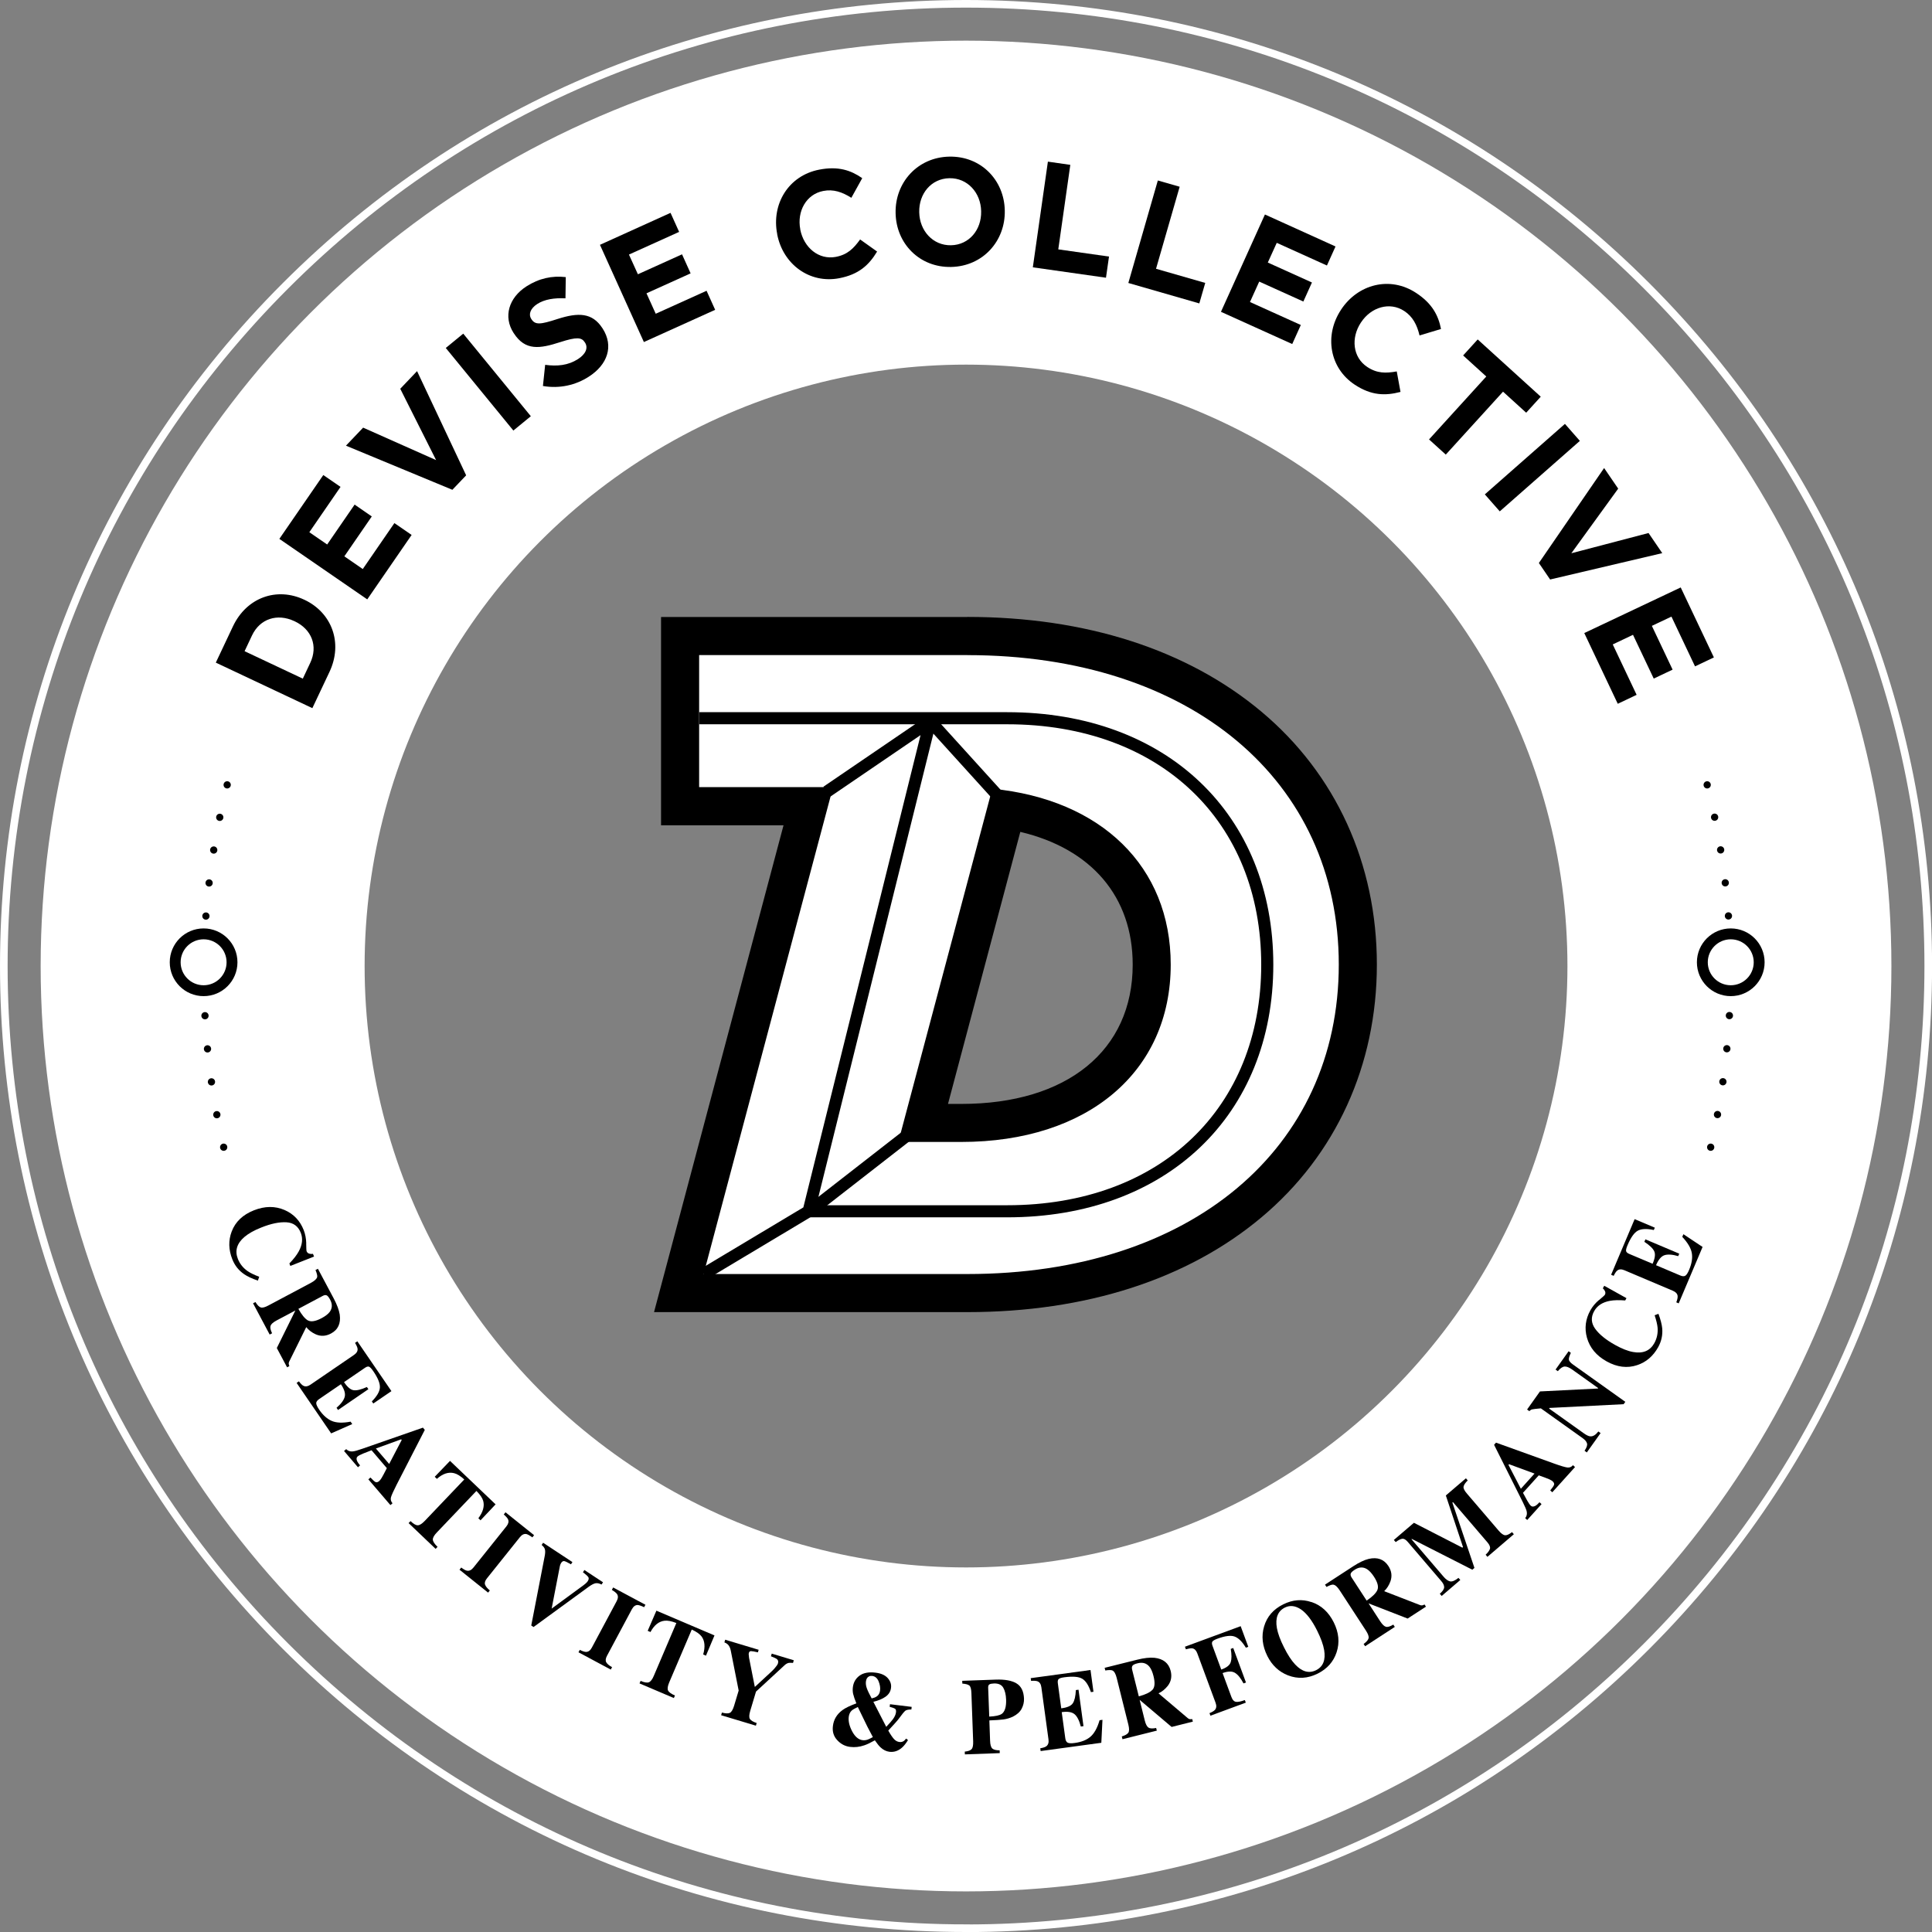 <?xml version="1.0" encoding="UTF-8"?> <svg xmlns="http://www.w3.org/2000/svg" id="a" width="319.59" height="319.59" viewBox="0 0 319.59 319.59"><rect x="0" y="0" width="319.59" height="319.59" fill="#808080" stroke="none"/><path d="M159.8,318.96c-42.51,0-82.49-16.56-112.55-46.62C17.19,242.28.63,202.31.63,159.8S17.19,77.31,47.25,47.25C77.31,17.19,117.28.63,159.8.63s82.49,16.56,112.55,46.62c30.06,30.06,46.62,70.03,46.62,112.55s-16.56,82.48-46.62,112.55c-30.06,30.06-70.03,46.62-112.55,46.62ZM159.8,57.33c-56.5,0-102.46,45.97-102.46,102.46s45.97,102.46,102.46,102.46,102.46-45.97,102.46-102.46-45.97-102.46-102.46-102.46Z" fill="none" stroke="#fff" stroke-miterlimit="10" stroke-width="1.26"></path><circle cx="159.8" cy="159.8" r="126.28" fill="none" stroke="#fff" stroke-linejoin="round" stroke-width="53.59"></circle><path d="M35.7,109.61l2.83-5.99c2.28-4.83,7.3-6.54,11.79-4.42l.05.02c4.49,2.12,6.41,7.1,4.13,11.93l-2.83,5.99-15.97-7.53ZM51.32,109.65c1.31-2.77.25-5.55-2.58-6.88l-.05-.02c-2.83-1.33-5.69-.4-7,2.36l-1.23,2.61,9.63,4.54,1.23-2.61Z" fill="#000" stroke-width="0"></path><path d="M46.21,89.14l7.27-10.56,2.85,1.96-5.16,7.5,2.95,2.03,4.54-6.6,2.84,1.96-4.54,6.6,3.05,2.1,5.23-7.6,2.85,1.96-7.34,10.66-14.54-10.01Z" fill="#000" stroke-width="0"></path><path d="M57.22,73.73l2.85-2.99,12.07,5.37-5.93-11.8,2.78-2.92,8.12,17.24-2.28,2.39-17.61-7.3Z" fill="#000" stroke-width="0"></path><path d="M73.74,57.56l2.89-2.37,11.18,13.66-2.89,2.37-11.18-13.66Z" fill="#000" stroke-width="0"></path><path d="M89.81,63.86l.37-3.51c2,.27,3.79.1,5.43-.95,1.29-.83,1.72-1.86,1.16-2.73l-.03-.04c-.53-.83-1.3-.93-4.09-.03-3.37,1.09-5.76,1.46-7.66-1.48l-.03-.04c-1.74-2.69-.8-5.82,2.11-7.7,2.08-1.34,4.29-1.81,6.52-1.54l-.05,3.51c-1.85-.09-3.45.16-4.66.93-1.2.78-1.47,1.76-1,2.48l.03.04c.63.97,1.45.9,4.34-.04,3.4-1.09,5.73-1.06,7.4,1.53l.03.04c1.9,2.95.8,6-2.28,7.98-2.16,1.4-4.85,2.02-7.59,1.54Z" fill="#000" stroke-width="0"></path><path d="M99.24,40.5l11.68-5.29,1.42,3.15-8.3,3.75,1.48,3.26,7.3-3.3,1.42,3.15-7.3,3.3,1.53,3.38,8.41-3.8,1.42,3.15-11.79,5.33-7.27-16.09Z" fill="#000" stroke-width="0"></path><path d="M128.56,38.75v-.05c-.96-4.93,1.84-9.65,6.97-10.64,3.15-.61,5.24.12,7.1,1.41l-1.8,3.25c-1.52-.96-2.98-1.46-4.65-1.13-2.81.54-4.37,3.36-3.8,6.33v.05c.58,2.97,3.04,5.07,5.9,4.52,1.91-.37,2.92-1.38,4-2.88l2.81,2c-1.35,2.24-3.03,3.79-6.25,4.41-4.91.95-9.32-2.29-10.28-7.27Z" fill="#000" stroke-width="0"></path><path d="M148.15,35.27v-.05c-.1-5.02,3.62-9.2,8.87-9.31,5.24-.11,9.09,3.87,9.19,8.89v.05c.1,5.02-3.62,9.2-8.87,9.31-5.24.11-9.09-3.87-9.19-8.89ZM162.3,34.97v-.05c-.06-3.03-2.25-5.5-5.26-5.44-3.01.06-5.05,2.58-4.98,5.6v.05c.06,3.03,2.25,5.5,5.26,5.44,3.01-.06,5.05-2.58,4.98-5.6Z" fill="#000" stroke-width="0"></path><path d="M173.35,26.74l3.7.53-1.99,13.98,8.39,1.19-.5,3.5-12.1-1.72,2.49-17.47Z" fill="#000" stroke-width="0"></path><path d="M191.55,29.86l3.59,1.03-3.91,13.57,8.14,2.34-.98,3.39-11.74-3.38,4.88-16.96Z" fill="#000" stroke-width="0"></path><path d="M209.24,35.48l11.68,5.29-1.42,3.15-8.3-3.75-1.48,3.26,7.3,3.3-1.42,3.15-7.3-3.3-1.53,3.38,8.41,3.8-1.42,3.15-11.79-5.33,7.27-16.09Z" fill="#000" stroke-width="0"></path><path d="M221.81,51.26l.03-.04c2.76-4.19,8.06-5.63,12.42-2.76,2.68,1.76,3.67,3.74,4.11,5.96l-3.55,1.07c-.42-1.75-1.12-3.12-2.54-4.05-2.39-1.57-5.48-.64-7.14,1.89l-.03.04c-1.66,2.53-1.36,5.74,1.07,7.34,1.62,1.07,3.06,1.05,4.87.73l.62,3.39c-2.53.66-4.82.61-7.56-1.19-4.18-2.75-5.08-8.14-2.3-12.37Z" fill="#000" stroke-width="0"></path><path d="M245.86,62.28l-3.83-3.48,2.41-2.65,10.43,9.47-2.41,2.65-3.83-3.48-9.47,10.41-2.77-2.51,9.47-10.41Z" fill="#000" stroke-width="0"></path><path d="M258.87,70.12l2.47,2.81-13.25,11.66-2.47-2.81,13.25-11.66Z" fill="#000" stroke-width="0"></path><path d="M265.35,77.42l2.33,3.41-7.75,10.69,12.77-3.35,2.27,3.33-18.55,4.36-1.86-2.73,10.79-15.71Z" fill="#000" stroke-width="0"></path><path d="M278.02,97.17l5.49,11.58-3.12,1.48-3.9-8.23-3.24,1.53,3.43,7.24-3.12,1.48-3.43-7.24-3.35,1.59,3.95,8.34-3.12,1.48-5.54-11.7,15.96-7.55Z" fill="#000" stroke-width="0"></path><path d="M50.65,205.68c.01.79.03,1.22.07,1.3.08.21.23.34.44.4s.41.07.61.03l.18.45-3.92,1.55-.16-.41c.7-.72,1.21-1.38,1.54-1.98.61-1.11.72-2.14.34-3.1-.43-1.08-1.21-1.66-2.36-1.73s-2.54.21-4.16.86c-1.2.47-2.13,1-2.8,1.57-1.25,1.07-1.61,2.28-1.08,3.63.33.83.87,1.5,1.63,2.03.44.3,1.07.61,1.9.92l-.22.64c-.98-.34-1.73-.69-2.24-1.04-.92-.62-1.58-1.45-1.99-2.49-.63-1.59-.66-3.12-.11-4.58.61-1.62,1.84-2.79,3.68-3.52,1.82-.72,3.52-.73,5.1-.04,1.48.65,2.53,1.76,3.14,3.31.26.67.4,1.4.42,2.19Z" fill="#000" stroke-width="0"></path><path d="M42.25,215.37c.3.5.59.8.87.9.28.1.71-.01,1.3-.33l7.03-3.74c.61-.33.95-.65,1.02-.97.04-.21-.05-.6-.28-1.14l.4-.21,2.62,4.92c.54,1.02.87,1.91.99,2.66.2,1.46-.28,2.51-1.45,3.13-.86.46-1.71.5-2.55.12-.63-.29-1.15-.69-1.54-1.18l-2.8,5.66c-.08.15-.11.28-.1.4s.05.25.11.39l-.38.2-1.7-3.19,3.07-6.21h0s-3.11,1.65-3.11,1.65c-.56.3-.89.59-.99.87s-.02.7.25,1.25l-.4.21-2.75-5.17.4-.21ZM50.94,218.42c.5.28,1.26.16,2.26-.37.62-.33,1.06-.67,1.33-1.02.45-.61.48-1.29.08-2.04-.22-.41-.41-.65-.59-.72-.17-.07-.38-.04-.62.09l-4.04,2.15c.55.99,1.08,1.63,1.58,1.92Z" fill="#000" stroke-width="0"></path><path d="M49.07,228.76l.38-.26c.29.4.55.65.77.75.34.16.72.09,1.14-.2l7.2-4.92c.43-.3.63-.63.59-1.01-.02-.22-.16-.55-.42-.98l.38-.26,5.64,8.24-3,2.05-.24-.35c.83-.84,1.28-1.59,1.33-2.27s-.31-1.59-1.1-2.74c-.3-.44-.54-.68-.71-.74-.18-.05-.4.01-.68.21l-3.44,2.35c.55.82,1.08,1.27,1.59,1.34.51.07,1.24-.1,2.19-.53l.25.36-5.02,3.44-.25-.36c.78-.68,1.23-1.3,1.36-1.85.13-.55-.08-1.23-.64-2.05l-3.6,2.46c-.31.21-.48.44-.48.67,0,.23.16.59.49,1.08.62.91,1.32,1.53,2.08,1.86.76.33,1.8.37,3.12.12l.27.4-3.49,1.54-5.72-8.36Z" fill="#000" stroke-width="0"></path><path d="M57.26,239.71c.29.3.66.43,1.1.38.28-.02.82-.17,1.61-.45l9.99-3.48.31.37-4.67,9.09c-.52,1.02-.83,1.71-.93,2.07-.09.36,0,.69.26.98l-.35.3-3.65-4.26.35-.3c.38.41.66.66.84.75.17.08.38.03.61-.17.11-.09.24-.27.4-.52.09-.15.2-.34.32-.57l.54-1.04-2.53-2.96c-.71.27-1.17.45-1.38.54-.45.19-.76.35-.92.48-.2.17-.23.42-.1.75.08.19.25.44.5.74l-.35.3-2.3-2.69.35-.3ZM64.37,242.18l2.08-3.98-.09-.11-4.18,1.52,2.2,2.56Z" fill="#000" stroke-width="0"></path><path d="M74.43,241.65l7.55,7.2-2.49,2.64-.36-.34c.78-1.05,1.04-2.01.8-2.88-.14-.48-.51-1.03-1.12-1.64l-6.54,6.86c-.46.48-.68.87-.67,1.19.01.31.27.71.78,1.2l-.32.33-4.47-4.26.32-.33c.49.47.89.7,1.2.69.31,0,.7-.25,1.15-.72l6.54-6.86c-.63-.57-1.19-.92-1.69-1.04-.92-.23-1.87.08-2.84.94l-.36-.34,2.52-2.62Z" fill="#000" stroke-width="0"></path><path d="M76.3,259.3c.39.3.7.47.94.52.39.07.75-.1,1.08-.52l5.45-6.81c.33-.41.42-.79.28-1.14-.09-.21-.33-.49-.72-.83l.29-.36,4.73,3.79-.29.36c-.44-.32-.77-.5-.99-.55-.38-.07-.73.1-1.07.52l-5.45,6.81c-.31.39-.42.74-.31,1.04.11.3.37.62.79.96l-.29.36-4.73-3.79.29-.36Z" fill="#000" stroke-width="0"></path><path d="M94.69,258.4l-.24.37c-.54-.31-.9-.49-1.1-.53-.19-.04-.37.06-.53.31-.05.08-.09.15-.12.23s-.06.16-.08.26l-1.37,7.07h-.02s5.25-3.85,5.25-3.85c.12-.08.23-.17.34-.27.18-.15.31-.29.39-.41.19-.28.22-.52.11-.69-.12-.18-.41-.45-.89-.81l.24-.37,3.08,2.03-.24.37c-.38-.19-.71-.26-1-.21-.29.06-.66.25-1.12.58l-9.13,6.66-.38-.25,2.22-11.46c.09-.46.11-.82.05-1.09-.05-.26-.24-.52-.55-.77l.24-.37,4.85,3.2Z" fill="#000" stroke-width="0"></path><path d="M95.91,272.92c.44.22.78.33,1.02.34.4,0,.72-.24.97-.71l4.11-7.69c.25-.47.27-.86.06-1.17-.13-.19-.41-.42-.86-.69l.22-.4,5.34,2.86-.22.4c-.49-.23-.85-.35-1.08-.36-.38,0-.7.24-.95.71l-4.11,7.69c-.24.45-.28.81-.12,1.08.16.28.48.54.96.8l-.22.4-5.34-2.86.22-.4Z" fill="#000" stroke-width="0"></path><path d="M108.59,266.44l9.6,4.09-1.41,3.35-.46-.2c.36-1.26.27-2.25-.26-2.97-.3-.4-.84-.79-1.63-1.15l-3.72,8.72c-.26.61-.33,1.06-.21,1.34s.5.57,1.15.85l-.18.42-5.68-2.42.18-.42c.62.27,1.08.34,1.37.23.29-.12.57-.47.82-1.08l3.72-8.72c-.79-.31-1.44-.44-1.95-.38-.95.11-1.72.73-2.33,1.87l-.46-.2,1.44-3.33Z" fill="#000" stroke-width="0"></path><path d="M125.5,272.89l-.13.44c-.58-.14-.96-.2-1.14-.2-.18,0-.3.1-.35.28-.02.08-.04.17-.03.27,0,.1.02.29.06.56l.95,4.8h.02s2.69-2.49,2.69-2.49c.17-.15.36-.34.56-.57.31-.35.5-.63.56-.82.09-.3.04-.54-.17-.71-.14-.11-.47-.27-.99-.47l.13-.44,3.65,1.1-.13.44c-.28-.03-.51-.03-.69-.01-.23.05-.45.16-.65.34l-4.78,4.41-.95,3.17c-.2.66-.22,1.11-.06,1.36s.53.48,1.12.67l-.13.44-5.75-1.73.13-.44c.62.17,1.06.18,1.33.04.26-.14.49-.53.68-1.15l.76-2.53-1.31-6.63c-.09-.44-.25-.77-.5-1.01-.17-.15-.35-.26-.55-.33l.13-.44,5.55,1.67Z" fill="#000" stroke-width="0"></path><path d="M141.14,280.28c-.09-.39-.11-.78-.06-1.18.1-.81.47-1.45,1.11-1.92.64-.46,1.52-.63,2.64-.49.92.11,1.6.42,2.03.91s.61,1.03.53,1.61c-.07.6-.37,1.08-.89,1.45-.52.37-1.2.65-2.03.85l2.13,4.14c.55-.58.92-1,1.1-1.25.29-.4.46-.77.51-1.13.04-.3,0-.49-.13-.59-.12-.1-.43-.21-.91-.34l.05-.43,3.59.44-.05.43c-.48,0-.81.07-.99.2s-.55.58-1.1,1.34c-.09.13-.31.4-.67.79-.18.2-.53.59-1.06,1.16.36.65.68,1.11.94,1.4.27.29.57.45.9.49.28.03.52-.02.73-.17.11-.08.24-.21.38-.4l.31.25c-.32.53-.64.94-.98,1.24-.63.56-1.33.79-2.08.7-.54-.07-1.03-.31-1.48-.73-.26-.24-.57-.63-.94-1.17-.71.4-1.29.68-1.75.83-.79.27-1.57.36-2.34.26-.83-.1-1.54-.47-2.13-1.11-.6-.64-.84-1.42-.72-2.35.13-1.08.66-1.95,1.58-2.63.51-.37,1.28-.74,2.3-1.11-.26-.63-.43-1.14-.52-1.52ZM143.57,287.75c.18-.07.45-.2.82-.4-.46-.87-.77-1.46-.92-1.75-.15-.3-.45-.92-.9-1.85l-.67-1.38c-.49.23-.82.42-1,.58-.28.25-.44.6-.5,1.04-.09.73.1,1.53.57,2.42.47.88,1.05,1.37,1.73,1.45.28.03.57,0,.87-.11ZM145.01,280.64c.33-.22.52-.56.57-1,.06-.46-.02-.97-.24-1.51s-.58-.84-1.07-.9c-.19-.02-.37,0-.54.09-.27.14-.44.42-.49.83-.04.34,0,.71.15,1.12.14.4.41.96.8,1.68.36-.08.63-.18.82-.32Z" fill="#000" stroke-width="0"></path><path d="M159.6,289.75c.57-.06.95-.2,1.13-.42.19-.21.27-.64.25-1.28l-.29-7.96c-.02-.68-.14-1.1-.34-1.27-.2-.17-.59-.28-1.16-.32l-.02-.46,5.57-.2c1.48-.05,2.61.15,3.4.62.79.47,1.2,1.31,1.25,2.52.02.59-.11,1.15-.39,1.68-.28.53-.76.96-1.45,1.31-.52.24-1.04.39-1.56.46-.52.07-1.3.12-2.33.16l.12,3.36c.02.66.15,1.09.37,1.29s.63.3,1.21.3l.02.46-5.77.21-.02-.46ZM165.69,283.53c.53-.38.78-1.17.74-2.38-.03-.82-.19-1.48-.47-1.97-.28-.49-.8-.73-1.55-.7-.34.01-.59.06-.74.15-.15.09-.21.26-.21.5l.18,4.83c1.03-.05,1.71-.2,2.05-.44Z" fill="#000" stroke-width="0"></path><path d="M172.14,289.65l-.06-.45c.49-.08.83-.2,1.02-.35.29-.23.41-.6.34-1.11l-1.18-8.64c-.07-.52-.28-.84-.64-.98-.21-.08-.56-.11-1.06-.07l-.06-.45,9.89-1.35.49,3.6-.42.06c-.38-1.12-.85-1.86-1.43-2.21-.58-.35-1.56-.43-2.94-.25-.53.07-.85.17-.98.31s-.17.37-.12.7l.56,4.13c.98-.12,1.62-.4,1.91-.83.29-.43.46-1.16.51-2.19l.44-.06.82,6.03-.44.06c-.26-1-.61-1.68-1.04-2.04s-1.14-.48-2.12-.34l.59,4.32c.05.38.18.62.39.73.21.11.6.13,1.18.05,1.1-.15,1.96-.49,2.59-1.03s1.14-1.45,1.51-2.73l.48-.07-.19,3.8-10.04,1.37Z" fill="#000" stroke-width="0"></path><path d="M185.57,287.24c.56-.17.92-.38,1.08-.62.16-.25.16-.69,0-1.34l-1.93-7.73c-.17-.67-.4-1.08-.7-1.22-.2-.09-.59-.1-1.18,0l-.11-.44,5.41-1.35c1.12-.28,2.06-.38,2.82-.31,1.47.16,2.37.88,2.69,2.16.24.95.07,1.79-.5,2.51-.44.54-.94.95-1.51,1.21l4.81,4.08c.13.11.25.18.36.19.11.02.25.01.41-.01l.1.42-3.51.88-5.29-4.48h0s.85,3.42.85,3.42c.15.61.36,1,.61,1.17.25.16.67.18,1.27.06l.11.44-5.68,1.42-.11-.44ZM190.63,279.54c.4-.42.46-1.19.18-2.29-.17-.68-.39-1.19-.67-1.54-.48-.59-1.13-.78-1.96-.57-.45.11-.73.24-.84.4s-.13.36-.07.63l1.11,4.44c1.1-.29,1.84-.65,2.24-1.07Z" fill="#000" stroke-width="0"></path><path d="M200.07,283.39c.46-.19.77-.38.92-.56.24-.29.27-.67.09-1.16l-3.02-8.17c-.18-.49-.45-.76-.81-.83-.22-.04-.58.02-1.08.16l-.16-.43,9.22-3.4,1.26,3.41-.4.15c-.59-.98-1.2-1.59-1.83-1.83-.63-.25-1.59-.13-2.87.34-.48.18-.76.34-.85.5-.09.16-.08.39.04.7l1.44,3.91c.88-.31,1.41-.72,1.57-1.24.16-.52.16-1.24,0-2.18l.41-.15,2.11,5.71-.41.15c-.45-.87-.92-1.45-1.41-1.75s-1.17-.28-2.05.04l1.45,3.93c.19.52.46.8.81.83.35.03.82-.07,1.42-.3l.16.43-5.85,2.16-.16-.43Z" fill="#000" stroke-width="0"></path><path d="M216.96,265.01c1.6.54,2.82,1.66,3.67,3.36.84,1.69,1,3.34.47,4.95-.52,1.57-1.56,2.74-3.12,3.52-1.66.83-3.29.92-4.91.3-1.51-.59-2.65-1.66-3.42-3.19-.84-1.69-1.02-3.33-.54-4.92.48-1.62,1.53-2.83,3.16-3.64,1.57-.78,3.13-.9,4.68-.37ZM219.04,272.95c-.15-.89-.54-1.96-1.16-3.21-.85-1.71-1.75-2.88-2.67-3.51-.93-.62-1.81-.73-2.66-.31-1.17.58-1.62,1.71-1.33,3.38.16.88.54,1.94,1.16,3.17.62,1.25,1.25,2.21,1.86,2.86,1.14,1.22,2.3,1.53,3.47.95,1.16-.58,1.6-1.69,1.33-3.34Z" fill="#000" stroke-width="0"></path><path d="M225.57,271.94c.48-.34.75-.66.82-.94.07-.28-.08-.71-.44-1.27l-4.35-6.67c-.38-.58-.73-.89-1.06-.93-.22-.03-.59.1-1.11.38l-.25-.38,4.67-3.04c.97-.63,1.82-1.04,2.56-1.22,1.44-.33,2.52.06,3.25,1.17.54.82.65,1.66.35,2.53-.24.66-.58,1.2-1.04,1.64l5.88,2.28c.16.07.29.09.41.07.11-.02.24-.07.38-.15l.24.36-3.03,1.97-6.46-2.51h0s1.92,2.96,1.92,2.96c.35.53.66.83.95.91s.7-.05,1.22-.36l.25.38-4.91,3.2-.25-.38ZM227.84,263.02c.24-.53.05-1.27-.57-2.22-.38-.58-.76-.99-1.14-1.23-.64-.4-1.32-.37-2.04.1-.39.25-.61.47-.66.65-.05.18,0,.38.14.61l2.5,3.84c.94-.63,1.53-1.21,1.77-1.74Z" fill="#000" stroke-width="0"></path><path d="M238.15,263.66c.5-.43.74-.8.74-1.11,0-.31-.16-.64-.47-1l-5.56-6.5c-.32-.37-.61-.54-.88-.51-.27.03-.64.21-1.11.55l-.3-.35,3.32-2.84,8.01,4.11.11-.09-2.84-8.54,3.32-2.84.3.35c-.42.42-.65.76-.69,1.04-.05.28.15.68.61,1.2l5.18,6.05c.43.5.79.76,1.09.78.3.02.67-.16,1.14-.52l.3.35-4.37,3.74-.3-.35c.38-.35.61-.67.71-.96.09-.29-.04-.64-.39-1.06l-5.72-6.68-.1.08,3.65,10.8-.35.3-10-5.09-.06.05,5.29,6.18c.39.46.76.72,1.1.79.34.07.8-.12,1.38-.58l.3.35-3.08,2.64-.3-.35Z" fill="#000" stroke-width="0"></path><path d="M252.3,251.13c.26-.33.34-.71.24-1.14-.06-.27-.28-.79-.65-1.53l-4.74-9.46.32-.36,9.61,3.46c1.08.39,1.8.6,2.18.65s.69-.08.94-.38l.34.31-3.76,4.17-.34-.31c.36-.43.57-.74.63-.93.06-.18-.02-.38-.25-.59-.1-.09-.29-.2-.57-.33-.16-.07-.37-.15-.61-.24l-1.1-.4-2.61,2.89c.36.67.6,1.1.71,1.3.24.42.44.71.6.85.19.17.44.17.75,0,.18-.1.41-.3.67-.59l.34.31-2.37,2.63-.34-.31ZM253.84,243.76l-4.21-1.55-.1.11,2.05,3.95,2.26-2.51Z" fill="#000" stroke-width="0"></path><path d="M262.11,239.99c.36-.53.5-.95.41-1.23-.08-.29-.32-.57-.69-.84l-6.94-4.95c-.81.07-1.29.13-1.45.17-.16.04-.31.14-.46.29l-.37-.27,2.13-2.99,9.58-.48.05-.07-4.3-3.07c-.5-.35-.91-.52-1.25-.5s-.71.28-1.13.77l-.37-.27,2.16-3.03.37.27c-.24.5-.35.86-.33,1.1s.25.52.7.84l8.64,6.16-.28.39-12.26.62-.07.1,5.75,4.1c.45.32.81.49,1.08.5.44.03.88-.24,1.32-.81l.37.27-2.28,3.2-.37-.27Z" fill="#000" stroke-width="0"></path><path d="M264.5,215.07c.6-.51.93-.8.97-.88.11-.19.12-.39.03-.59-.09-.2-.21-.36-.36-.49l.23-.42,3.68,2.05-.21.38c-1-.08-1.84-.06-2.51.06-1.25.23-2.12.8-2.62,1.7-.57,1.01-.51,1.99.16,2.92.67.93,1.77,1.83,3.3,2.68,1.13.63,2.12,1.02,2.99,1.17,1.62.29,2.79-.2,3.5-1.47.43-.78.61-1.63.54-2.55-.05-.53-.21-1.21-.49-2.06l.63-.24c.36.97.56,1.77.62,2.39.1,1.1-.12,2.14-.66,3.12-.83,1.49-1.99,2.49-3.48,2.98-1.64.55-3.33.34-5.05-.62-1.71-.95-2.79-2.26-3.26-3.92-.43-1.56-.24-3.07.57-4.53.35-.63.83-1.2,1.43-1.71Z" fill="#000" stroke-width="0"></path><path d="M277.71,215.61l-.42-.18c.18-.46.25-.82.22-1.06-.05-.37-.31-.65-.78-.85l-8.03-3.4c-.48-.2-.87-.19-1.17.05-.18.13-.38.43-.6.88l-.42-.18,3.89-9.2,3.34,1.41-.17.39c-1.15-.25-2.03-.21-2.63.1-.6.32-1.17,1.12-1.71,2.4-.21.49-.29.82-.24,1,.05.18.23.33.54.46l3.84,1.62c.4-.91.49-1.59.27-2.07-.22-.47-.76-.99-1.63-1.56l.17-.41,5.6,2.37-.17.41c-.99-.29-1.76-.33-2.29-.15s-.99.74-1.38,1.65l4.01,1.7c.35.15.63.16.83.04.2-.12.42-.45.64-.99.43-1.02.58-1.94.44-2.75-.14-.82-.67-1.71-1.58-2.69l.19-.44,3.17,2.11-3.95,9.33Z" fill="#000" stroke-width="0"></path><path d="M112.3,213.91l21.41-80.54h-21.2v-28.16h47.52c38.63,0,64.59,21.84,64.59,54.35s-25.96,54.35-64.59,54.35h-47.73ZM159.02,185.75c19.14,0,31.5-10.28,31.5-26.19,0-13.61-9.13-23.24-24.03-25.61l-13.77,51.8h6.3Z" fill="#fff" stroke-width="0"></path><path d="M160.02,108.37c37,0,61.44,20.78,61.44,51.19s-24.44,51.19-61.44,51.19h-43.63l21.41-80.54h-22.15v-21.85h44.36M148.61,188.9h10.4c20.93,0,34.65-11.61,34.65-29.34,0-16.23-11.51-27.33-29.52-29.09l-15.54,58.43M160.02,102.06h-50.67v34.46h20.26l-19.31,72.61-2.11,7.92h51.83c19.59,0,36.42-5.42,48.64-15.67,12.32-10.32,19.1-25.18,19.1-41.83s-6.78-31.51-19.1-41.83c-12.23-10.25-29.05-15.67-48.64-15.67h0ZM156.82,182.6l11.96-44.99c11.74,2.77,18.59,10.71,18.59,21.96,0,14.21-10.86,23.04-28.35,23.04h-2.2Z" fill="#000" stroke-width="0"></path><path d="M133.94,200.37h32.67c25.91,0,43.02-16.56,43.02-40.78s-17.11-40.78-43.02-40.78h-50.95" fill="none" stroke="#000" stroke-miterlimit="10" stroke-width="2"></path><polyline points="116.4 210.76 133.76 200.37 153.88 119.3 136.76 130.97" fill="none" stroke="#000" stroke-linejoin="bevel" stroke-width="2"></polyline><line x1="153.88" y1="119.3" x2="165.55" y2="132.17" fill="none" stroke="#000" stroke-miterlimit="10" stroke-width="2"></line><line x1="133.94" y1="200.37" x2="150.78" y2="187.26" fill="none" stroke="#000" stroke-miterlimit="10" stroke-width="2"></line><line x1="37" y1="189.77" x2="37" y2="189.77" fill="none" stroke="#000" stroke-linecap="round" stroke-miterlimit="10" stroke-width="1.2"></line><path d="M35.87,184.39c-1.42-7.58-2.16-15.39-2.16-23.38,0-9.8,1.12-19.34,3.23-28.5" fill="none" stroke="#000" stroke-dasharray="0 0 0 5.5" stroke-linecap="round" stroke-miterlimit="10" stroke-width="1.2"></path><line x1="37.58" y1="129.83" x2="37.58" y2="129.83" fill="none" stroke="#000" stroke-linecap="round" stroke-miterlimit="10" stroke-width="1.2"></line><line x1="282.4" y1="129.83" x2="282.4" y2="129.83" fill="none" stroke="#000" stroke-linecap="round" stroke-miterlimit="10" stroke-width="1.2"></line><path d="M283.63,135.18c1.73,8.33,2.64,16.97,2.64,25.82s-.93,17.67-2.7,26.08" fill="none" stroke="#000" stroke-dasharray="0 0 0 5.5" stroke-linecap="round" stroke-miterlimit="10" stroke-width="1.2"></path><line x1="282.98" y1="189.77" x2="282.98" y2="189.77" fill="none" stroke="#000" stroke-linecap="round" stroke-miterlimit="10" stroke-width="1.2"></line><circle cx="33.68" cy="159.18" r="4.7" fill="#fff" stroke="#000" stroke-miterlimit="10" stroke-width="1.8"></circle><circle cx="286.3" cy="159.18" r="4.7" fill="#fff" stroke="#000" stroke-miterlimit="10" stroke-width="1.8"></circle></svg> 